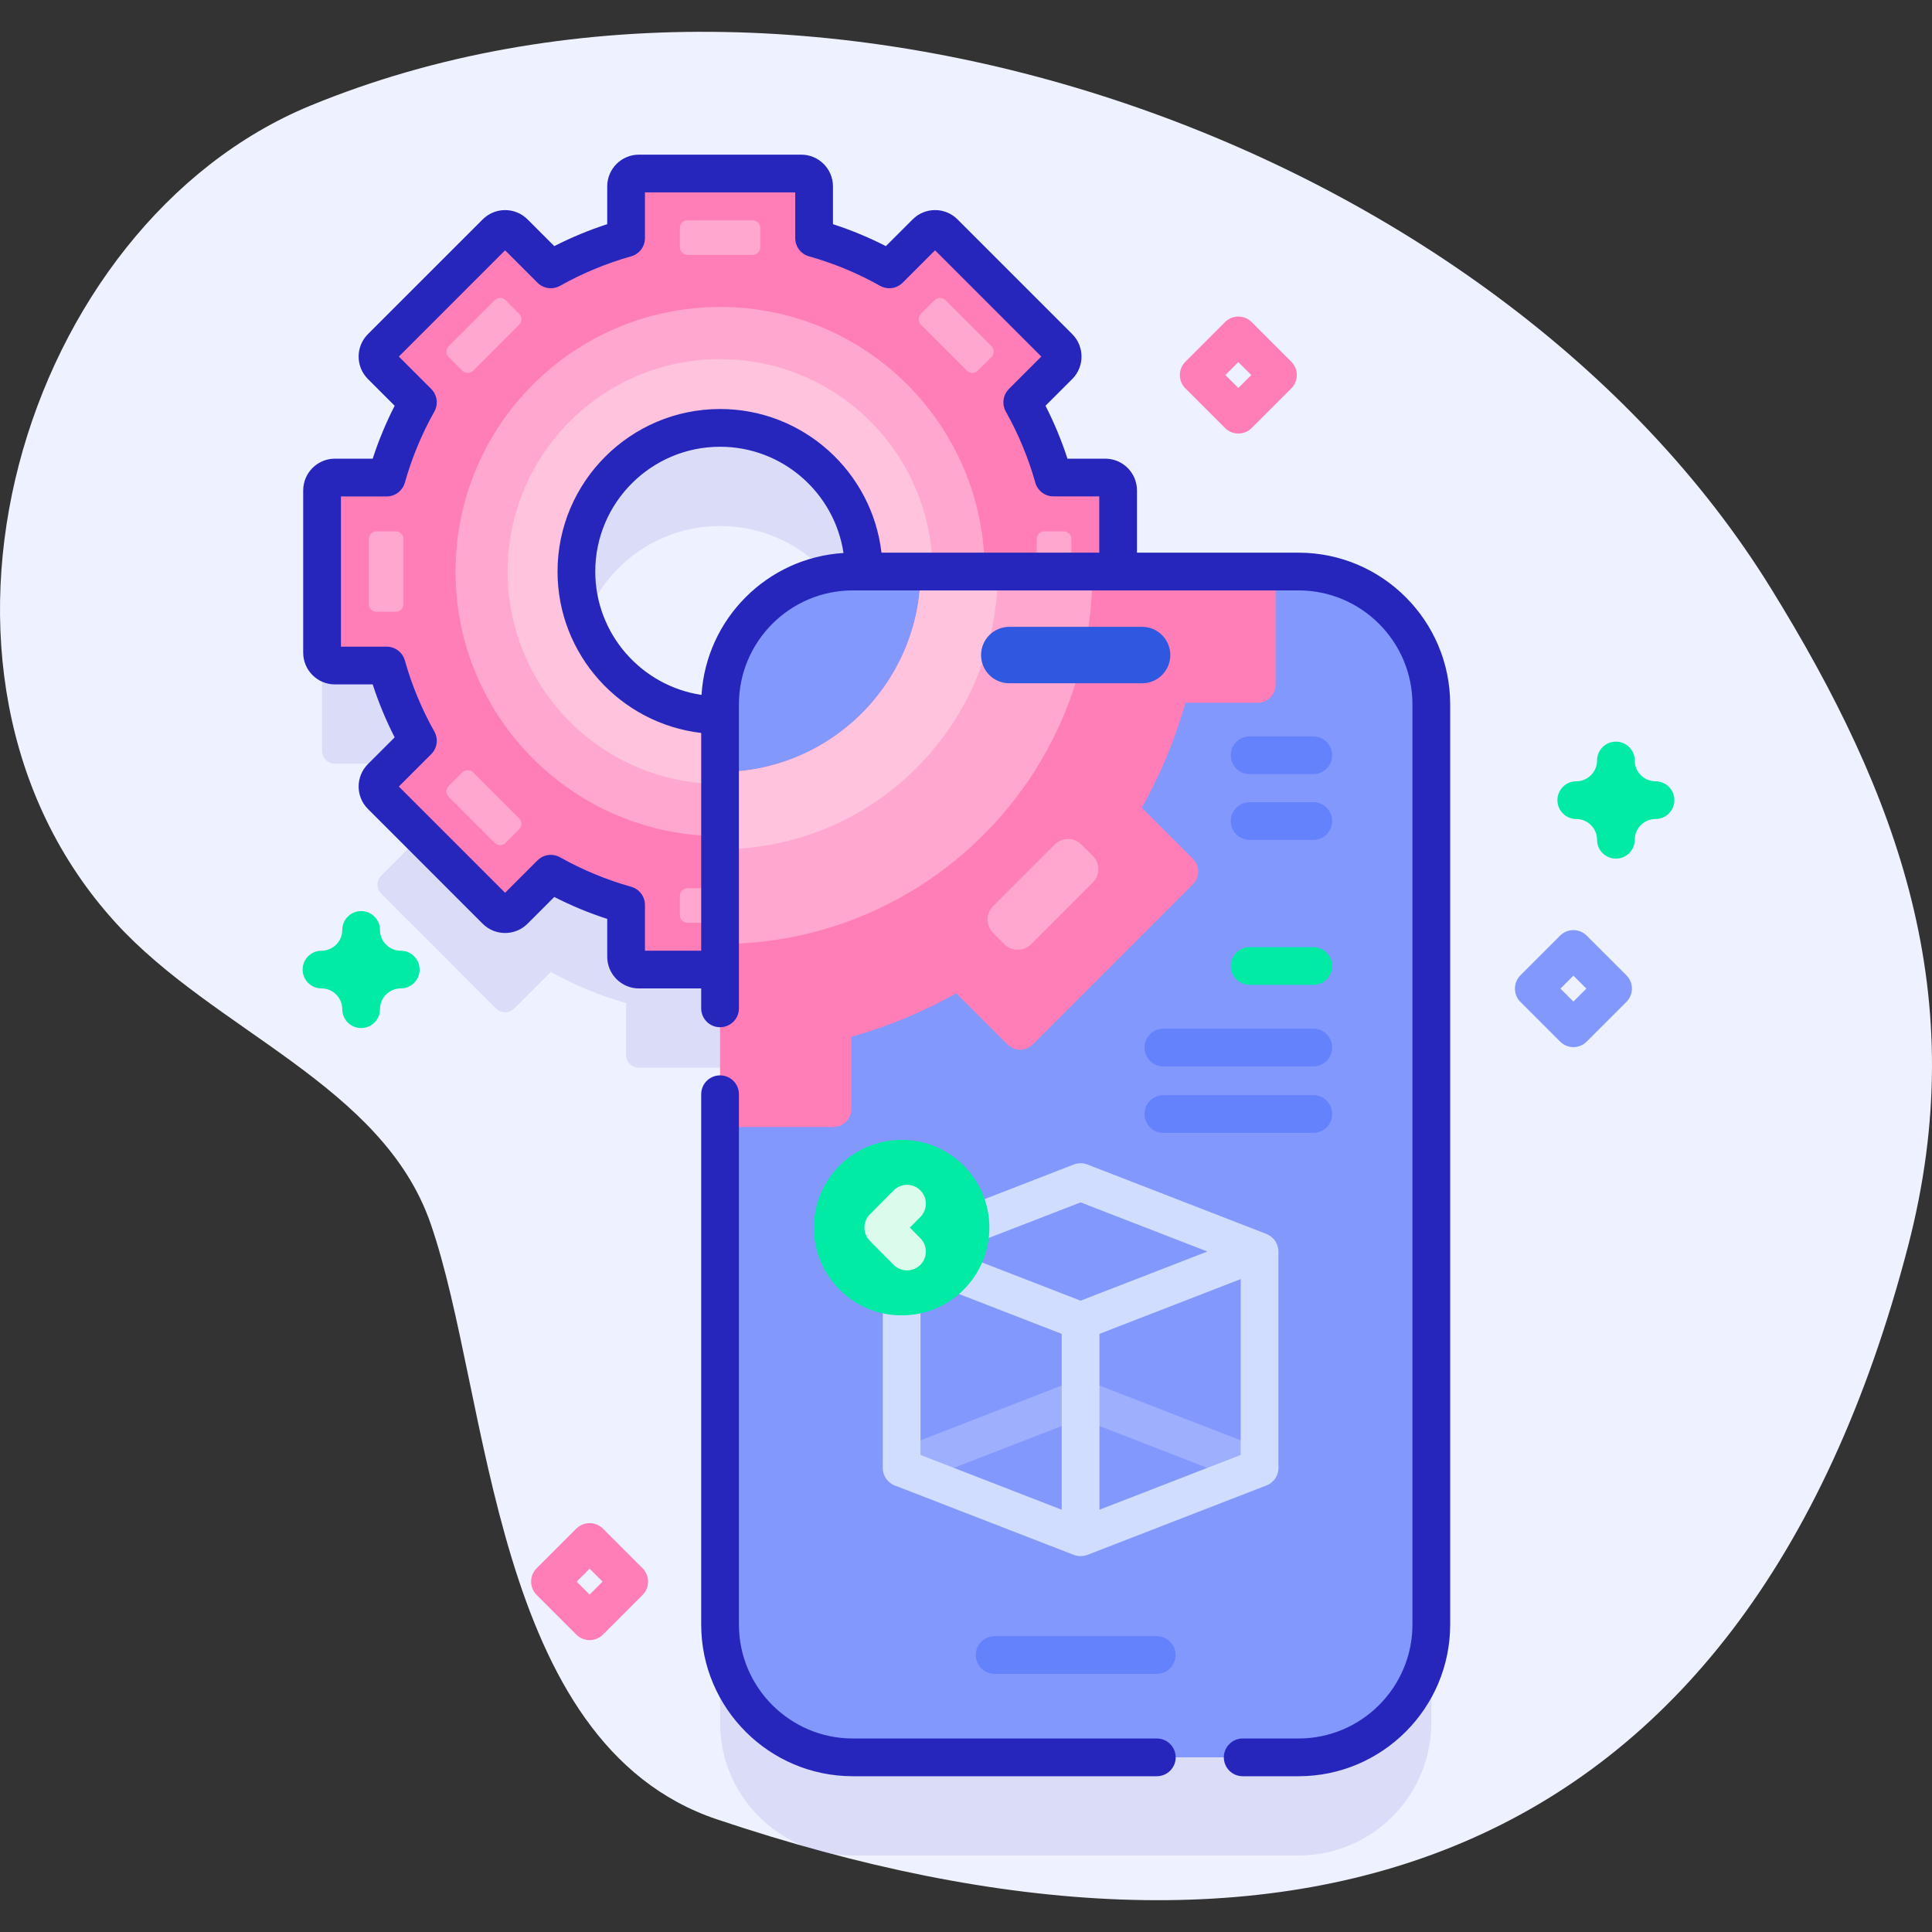 <svg width="64" height="64" viewBox="0 0 64 64" fill="none" xmlns="http://www.w3.org/2000/svg">
<rect x="0" y="0" width="64" height="64" fill="#333333" stroke="none"/>
<path d="M10.288 3.497C0.72 7.434 -3.753 22.24 3.83 30.566C7.104 34.161 12.665 35.93 14.261 40.523C16.253 46.252 16.27 57.755 23.749 60.268C42.642 66.616 57.757 62.217 63.205 41.288C65.365 32.991 62.881 26.32 58.669 19.497C49.595 4.796 26.847 -3.318 10.288 3.497Z" fill="#EEF1FF"/>
<path opacity="0.1" d="M43.015 22.183H37.038V19.495C37.038 19.26 36.848 19.07 36.614 19.07H34.898C34.651 18.192 34.301 17.356 33.864 16.577L35.078 15.363C35.243 15.197 35.243 14.928 35.078 14.761L31.275 10.96C31.11 10.793 30.84 10.793 30.675 10.96L29.461 12.174C28.681 11.736 27.846 11.387 26.968 11.14V9.423C26.968 9.188 26.778 8.998 26.542 8.998H21.166C20.93 8.998 20.74 9.188 20.74 9.423V11.139C19.862 11.386 19.026 11.736 18.247 12.174L17.033 10.96C16.867 10.793 16.598 10.793 16.431 10.96L12.63 14.761C12.463 14.928 12.463 15.197 12.63 15.363L13.844 16.577C13.406 17.356 13.057 18.192 12.81 19.069H11.094C10.858 19.069 10.668 19.26 10.668 19.495V24.872C10.668 25.107 10.858 25.298 11.094 25.298H12.81C13.057 26.175 13.406 27.011 13.844 27.79L12.63 29.005C12.463 29.17 12.463 29.439 12.63 29.605L16.431 33.408C16.598 33.573 16.867 33.573 17.033 33.408L18.247 32.194C19.026 32.631 19.862 32.981 20.74 33.228V34.944C20.74 35.178 20.93 35.368 21.166 35.368H25.536L23.853 51.742V57.066C23.853 59.496 25.823 61.465 28.252 61.465H43.015C45.444 61.465 47.414 59.496 47.414 57.066V26.582C47.414 24.152 45.444 22.183 43.015 22.183ZM19.095 22.184C19.095 19.554 21.225 17.424 23.854 17.424C26.482 17.424 28.613 19.554 28.613 22.183H28.252C25.823 22.183 23.853 24.152 23.853 26.582V26.943C21.224 26.942 19.095 24.811 19.095 22.184Z" fill="#2626BB"/>
<path d="M36.614 15.819H34.898C34.651 14.942 34.301 14.106 33.864 13.327L35.078 12.113C35.244 11.947 35.244 11.678 35.078 11.511L31.275 7.71C31.11 7.543 30.84 7.543 30.675 7.71L29.461 8.924C28.681 8.486 27.846 8.137 26.968 7.89V6.173C26.968 5.938 26.778 5.748 26.542 5.748H21.166C20.93 5.748 20.74 5.938 20.74 6.173V7.889C19.862 8.136 19.026 8.486 18.247 8.924L17.033 7.709C16.867 7.543 16.598 7.543 16.431 7.709L12.63 11.511C12.463 11.678 12.463 11.947 12.63 12.113L13.844 13.327C13.406 14.106 13.057 14.942 12.81 15.819H11.094C10.858 15.819 10.668 16.01 10.668 16.245V21.622C10.668 21.857 10.858 22.048 11.094 22.048H12.81C13.057 22.925 13.406 23.761 13.844 24.54L12.63 25.755C12.463 25.92 12.463 26.189 12.63 26.355L16.431 30.158C16.598 30.323 16.867 30.323 17.033 30.158L18.247 28.944C19.026 29.381 19.862 29.731 20.74 29.978V31.694C20.74 31.928 20.93 32.118 21.166 32.118H26.543C26.778 32.118 26.968 31.928 26.968 31.694V29.978C27.846 29.731 28.682 29.381 29.461 28.944L30.675 30.158C30.841 30.323 31.11 30.323 31.276 30.158L35.078 26.355C35.244 26.189 35.244 25.92 35.078 25.755L33.864 24.54C34.302 23.761 34.651 22.925 34.898 22.048H36.614C36.848 22.048 37.039 21.857 37.039 21.622V16.245C37.038 16.01 36.848 15.819 36.614 15.819ZM23.854 23.693C21.225 23.693 19.095 21.562 19.095 18.934C19.095 16.304 21.225 14.174 23.854 14.174C26.482 14.174 28.613 16.304 28.613 18.934C28.613 21.562 26.482 23.693 23.854 23.693Z" fill="#FF7EB7"/>
<path d="M23.854 10.169C19.013 10.169 15.089 14.093 15.089 18.934C15.089 23.774 19.013 27.698 23.854 27.698C28.695 27.698 32.618 23.774 32.618 18.934C32.618 14.093 28.695 10.169 23.854 10.169ZM23.854 23.693C21.225 23.693 19.095 21.562 19.095 18.934C19.095 16.304 21.225 14.174 23.854 14.174C26.482 14.174 28.613 16.304 28.613 18.934C28.613 21.562 26.482 23.693 23.854 23.693Z" fill="#FFA7CE"/>
<path d="M23.854 11.896C19.967 11.896 16.816 15.047 16.816 18.934C16.816 22.82 19.967 25.97 23.854 25.97C27.741 25.97 30.89 22.82 30.89 18.934C30.89 15.047 27.741 11.896 23.854 11.896ZM23.854 23.693C21.225 23.693 19.095 21.562 19.095 18.934C19.095 16.304 21.225 14.174 23.854 14.174C26.482 14.174 28.613 16.304 28.613 18.934C28.613 21.562 26.482 23.693 23.854 23.693Z" fill="#FFC3DE"/>
<path d="M24.93 8.444H22.777C22.636 8.444 22.522 8.33 22.522 8.189V7.552C22.522 7.411 22.636 7.297 22.777 7.297H24.93C25.071 7.297 25.185 7.411 25.185 7.552V8.189C25.185 8.33 25.071 8.444 24.93 8.444Z" fill="#FFA7CE"/>
<path d="M24.93 30.569H22.777C22.636 30.569 22.522 30.455 22.522 30.314V29.677C22.522 29.536 22.636 29.422 22.777 29.422H24.93C25.071 29.422 25.185 29.536 25.185 29.677V30.314C25.185 30.455 25.071 30.569 24.93 30.569Z" fill="#FFA7CE"/>
<path d="M17.198 10.755L15.676 12.278C15.576 12.377 15.415 12.377 15.315 12.278L14.865 11.828C14.765 11.728 14.765 11.566 14.865 11.467L16.387 9.944C16.487 9.845 16.648 9.845 16.748 9.944L17.198 10.395C17.298 10.494 17.298 10.656 17.198 10.755Z" fill="#FFA7CE"/>
<path d="M32.843 26.4L31.32 27.922C31.221 28.022 31.059 28.022 30.959 27.922L30.509 27.472C30.41 27.372 30.41 27.211 30.509 27.111L32.032 25.589C32.131 25.489 32.293 25.489 32.392 25.589L32.843 26.039C32.942 26.139 32.942 26.3 32.843 26.4Z" fill="#FFA7CE"/>
<path d="M13.365 17.857V20.01C13.365 20.151 13.251 20.265 13.11 20.265H12.473C12.332 20.265 12.218 20.151 12.218 20.01V17.857C12.218 17.716 12.332 17.602 12.473 17.602H13.11C13.251 17.602 13.365 17.716 13.365 17.857Z" fill="#FFA7CE"/>
<path d="M35.49 17.857V20.01C35.49 20.151 35.375 20.265 35.234 20.265H34.598C34.457 20.265 34.342 20.151 34.342 20.01V17.857C34.342 17.716 34.457 17.602 34.598 17.602H35.234C35.375 17.602 35.49 17.716 35.49 17.857Z" fill="#FFA7CE"/>
<path d="M15.676 25.589L17.198 27.111C17.298 27.211 17.298 27.372 17.198 27.472L16.748 27.922C16.648 28.022 16.487 28.022 16.387 27.922L14.865 26.4C14.765 26.3 14.765 26.139 14.865 26.039L15.315 25.589C15.415 25.489 15.576 25.489 15.676 25.589Z" fill="#FFA7CE"/>
<path d="M31.32 9.944L32.843 11.467C32.942 11.566 32.942 11.728 32.843 11.828L32.392 12.278C32.293 12.377 32.131 12.377 32.032 12.278L30.509 10.755C30.41 10.656 30.41 10.494 30.509 10.395L30.96 9.944C31.059 9.845 31.221 9.845 31.32 9.944Z" fill="#FFA7CE"/>
<path d="M47.414 23.332V53.816C47.414 56.245 45.444 58.215 43.015 58.215H28.253C25.823 58.215 23.854 56.245 23.854 53.816V36.481H25.024V32.93H23.854V23.332C23.854 20.902 25.823 18.933 28.253 18.933H43.015C45.444 18.933 47.414 20.902 47.414 23.332Z" fill="#8298FD"/>
<path d="M30.496 18.933V18.934C30.496 22.602 27.522 25.576 23.854 25.576C23.854 25.576 23.854 25.576 23.853 25.576V37.334H27.606C27.934 37.334 28.2 37.069 28.2 36.742V34.347C29.425 34.002 30.591 33.514 31.679 32.904L33.373 34.598C33.605 34.829 33.98 34.829 34.212 34.598L39.519 29.291C39.75 29.06 39.75 28.684 39.519 28.453L37.824 26.759C38.435 25.671 38.923 24.505 39.267 23.28H41.662C41.989 23.28 42.255 23.014 42.255 22.686V18.933H30.496Z" fill="#FF7EB7"/>
<path d="M30.496 18.934C30.496 22.602 27.522 25.576 23.854 25.576C23.854 25.576 23.854 25.576 23.853 25.576V31.271H23.854C30.668 31.271 36.191 25.748 36.191 18.934V18.933H30.496V18.934Z" fill="#FFA7CE"/>
<path d="M33.054 18.933C33.054 18.933 33.054 18.933 33.054 18.933H30.496V18.934C30.496 22.602 27.522 25.576 23.854 25.576C23.854 25.576 23.854 25.576 23.853 25.576V28.134H23.854C28.935 28.134 33.054 24.015 33.054 18.933Z" fill="#FFC3DE"/>
<path d="M37.834 22.634H33.433C32.917 22.634 32.499 22.216 32.499 21.7C32.499 21.184 32.917 20.765 33.433 20.765H37.834C38.35 20.765 38.768 21.184 38.768 21.7C38.768 22.216 38.35 22.634 37.834 22.634Z" fill="#2D58DF"/>
<path d="M36.199 29.236L34.157 31.279C33.912 31.523 33.517 31.523 33.273 31.279L32.896 30.902C32.652 30.658 32.652 30.262 32.896 30.018L34.939 27.976C35.183 27.732 35.578 27.732 35.822 27.976L36.199 28.352C36.443 28.596 36.443 28.992 36.199 29.236Z" fill="#FFA7CE"/>
<path d="M38.319 55.449H32.949C32.603 55.449 32.324 55.17 32.324 54.824C32.324 54.479 32.603 54.199 32.949 54.199H38.319C38.664 54.199 38.944 54.479 38.944 54.824C38.944 55.17 38.664 55.449 38.319 55.449Z" fill="#6582FD"/>
<path d="M41.724 49.25C41.649 49.25 41.573 49.237 41.499 49.208L35.796 46.996L30.094 49.208C29.772 49.333 29.41 49.173 29.285 48.851C29.16 48.529 29.32 48.167 29.642 48.042L35.57 45.743C35.715 45.687 35.877 45.687 36.022 45.743L41.95 48.042C42.272 48.167 42.432 48.529 42.307 48.851C42.211 49.099 41.975 49.25 41.724 49.25Z" fill="#9EAFFD"/>
<path d="M42.338 41.345C42.301 41.133 42.149 40.956 41.951 40.876L36.022 38.576C35.877 38.52 35.715 38.52 35.57 38.576L29.642 40.876C29.406 40.968 29.242 41.204 29.243 41.458V48.625C29.243 48.883 29.401 49.114 29.642 49.208L35.57 51.507C35.716 51.562 35.876 51.562 36.022 51.507L41.951 49.208C42.191 49.114 42.35 48.883 42.35 48.625V41.458C42.35 41.42 42.345 41.382 42.338 41.345ZM35.796 39.83L39.996 41.458L35.796 43.087L31.596 41.458L35.796 39.83ZM30.493 42.371L35.171 44.186V50.012L30.493 48.197V42.371ZM36.421 50.012V44.186L41.1 42.371V48.197L36.421 50.012Z" fill="#D1DDFF"/>
<path d="M29.868 43.574C31.473 43.574 32.775 42.272 32.775 40.666C32.775 39.061 31.473 37.759 29.868 37.759C28.262 37.759 26.96 39.061 26.96 40.666C26.96 42.272 28.262 43.574 29.868 43.574Z" fill="#01EBA4"/>
<path d="M30.046 42.084C29.885 42.084 29.724 42.022 29.602 41.899L28.816 41.106C28.575 40.863 28.575 40.47 28.816 40.227L29.602 39.434C29.844 39.189 30.24 39.187 30.485 39.43C30.731 39.673 30.732 40.069 30.489 40.314L30.14 40.666L30.489 41.019C30.732 41.264 30.731 41.66 30.485 41.903C30.364 42.024 30.205 42.084 30.046 42.084Z" fill="#DBFCED"/>
<path d="M43.505 37.527H38.538C38.192 37.527 37.913 37.248 37.913 36.902C37.913 36.557 38.192 36.277 38.538 36.277H43.505C43.85 36.277 44.13 36.557 44.13 36.902C44.13 37.248 43.85 37.527 43.505 37.527Z" fill="#6582FD"/>
<path d="M43.505 35.326H38.538C38.192 35.326 37.913 35.046 37.913 34.701C37.913 34.356 38.192 34.076 38.538 34.076H43.505C43.85 34.076 44.13 34.356 44.13 34.701C44.13 35.046 43.85 35.326 43.505 35.326Z" fill="#6582FD"/>
<path d="M43.505 32.625H41.396C41.051 32.625 40.771 32.345 40.771 32C40.771 31.655 41.051 31.375 41.396 31.375H43.505C43.85 31.375 44.13 31.655 44.13 32C44.13 32.345 43.85 32.625 43.505 32.625Z" fill="#01EBA4"/>
<path d="M43.505 25.644H41.396C41.051 25.644 40.771 25.365 40.771 25.019C40.771 24.674 41.051 24.394 41.396 24.394H43.505C43.85 24.394 44.13 24.674 44.13 25.019C44.13 25.365 43.85 25.644 43.505 25.644Z" fill="#6582FD"/>
<path d="M43.505 27.823H41.396C41.051 27.823 40.771 27.543 40.771 27.198C40.771 26.853 41.051 26.573 41.396 26.573H43.505C43.85 26.573 44.13 26.853 44.13 27.198C44.13 27.543 43.85 27.823 43.505 27.823Z" fill="#6582FD"/>
<path d="M11.963 34.056C11.617 34.056 11.338 33.776 11.338 33.431C11.338 33.052 11.029 32.743 10.65 32.743C10.305 32.743 10.025 32.464 10.025 32.118C10.025 31.773 10.305 31.494 10.65 31.494C11.029 31.494 11.338 31.185 11.338 30.806C11.338 30.461 11.617 30.181 11.963 30.181C12.308 30.181 12.588 30.461 12.588 30.806C12.588 31.185 12.896 31.494 13.275 31.494C13.62 31.494 13.9 31.773 13.9 32.118C13.9 32.464 13.62 32.743 13.275 32.743C12.896 32.743 12.588 33.052 12.588 33.431C12.588 33.776 12.308 34.056 11.963 34.056Z" fill="#01EBA4"/>
<path d="M53.529 28.443C53.183 28.443 52.904 28.163 52.904 27.818C52.904 27.439 52.595 27.131 52.216 27.131C51.871 27.131 51.591 26.851 51.591 26.506C51.591 26.16 51.871 25.881 52.216 25.881C52.595 25.881 52.904 25.572 52.904 25.193C52.904 24.848 53.183 24.568 53.529 24.568C53.874 24.568 54.154 24.848 54.154 25.193C54.154 25.572 54.462 25.881 54.841 25.881C55.186 25.881 55.466 26.16 55.466 26.506C55.466 26.851 55.186 27.131 54.841 27.131C54.462 27.131 54.154 27.439 54.154 27.818C54.154 28.163 53.874 28.443 53.529 28.443Z" fill="#01EBA4"/>
<path d="M41.021 14.361C40.861 14.361 40.701 14.3 40.579 14.178L39.267 12.866C39.023 12.621 39.023 12.226 39.267 11.982L40.579 10.669C40.823 10.425 41.219 10.425 41.463 10.669L42.776 11.982C43.02 12.226 43.02 12.621 42.776 12.866L41.463 14.178C41.341 14.3 41.181 14.361 41.021 14.361ZM40.593 12.424L41.021 12.852L41.45 12.424L41.021 11.995L40.593 12.424Z" fill="#FF7EB7"/>
<path d="M19.532 54.331C19.372 54.331 19.212 54.27 19.09 54.148L17.777 52.835C17.533 52.591 17.533 52.195 17.777 51.951L19.09 50.639C19.334 50.395 19.73 50.395 19.974 50.639L21.286 51.951C21.53 52.195 21.53 52.591 21.286 52.835L19.974 54.148C19.852 54.27 19.692 54.331 19.532 54.331ZM19.103 52.393L19.532 52.822L19.96 52.393L19.532 51.965L19.103 52.393Z" fill="#FF7EB7"/>
<path d="M52.121 34.687C51.962 34.687 51.801 34.626 51.679 34.503L50.367 33.191C50.123 32.947 50.123 32.551 50.367 32.307L51.679 30.995C51.923 30.75 52.319 30.75 52.563 30.995L53.876 32.307C54.12 32.551 54.12 32.947 53.876 33.191L52.563 34.503C52.441 34.626 52.281 34.687 52.121 34.687ZM51.693 32.749L52.121 33.178L52.55 32.749L52.121 32.32L51.693 32.749Z" fill="#8298FD"/>
<path d="M43.015 18.308H37.664V16.245C37.664 15.666 37.193 15.194 36.613 15.194H35.361C35.166 14.593 34.922 14.006 34.634 13.441L35.52 12.555C35.929 12.145 35.929 11.479 35.52 11.069L31.718 7.267C31.52 7.069 31.256 6.959 30.975 6.959C30.695 6.959 30.431 7.069 30.233 7.267L29.346 8.153C28.781 7.865 28.194 7.621 27.593 7.426V6.174C27.593 5.594 27.121 5.123 26.542 5.123H21.165C20.586 5.123 20.115 5.594 20.115 6.174V7.426C19.513 7.621 18.926 7.865 18.361 8.153L17.475 7.267C17.066 6.857 16.399 6.857 15.99 7.267L12.187 11.069C11.778 11.479 11.778 12.145 12.187 12.555L13.074 13.441C12.785 14.006 12.541 14.593 12.346 15.194H11.094C10.515 15.194 10.044 15.666 10.044 16.245V21.622C10.044 22.201 10.515 22.672 11.094 22.672H12.346C12.541 23.274 12.785 23.861 13.074 24.426L12.187 25.312C11.778 25.722 11.778 26.388 12.187 26.797L15.989 30.6C16.399 31.009 17.065 31.009 17.475 30.6L18.361 29.713C18.926 30.002 19.513 30.245 20.115 30.441V31.693C20.115 32.272 20.586 32.743 21.165 32.743H23.228V33.403C23.228 33.749 23.508 34.028 23.853 34.028C24.198 34.028 24.478 33.749 24.478 33.403V23.332C24.478 21.251 26.171 19.558 28.252 19.558H43.015C45.096 19.558 46.789 21.251 46.789 23.332V53.816C46.789 55.897 45.096 57.59 43.015 57.59H41.166C40.821 57.59 40.541 57.87 40.541 58.215C40.541 58.56 40.821 58.84 41.166 58.84H43.015C45.785 58.84 48.039 56.586 48.039 53.816V23.332C48.039 20.562 45.785 18.308 43.015 18.308ZM21.365 31.494V29.977C21.365 29.698 21.179 29.452 20.909 29.376C20.091 29.146 19.298 28.817 18.553 28.399C18.308 28.261 18.003 28.304 17.805 28.502L16.732 29.575L13.212 26.055L14.285 24.982C14.483 24.784 14.526 24.478 14.389 24.234C13.97 23.489 13.641 22.696 13.411 21.878C13.335 21.608 13.09 21.422 12.81 21.422H11.294V16.445H12.81C13.09 16.445 13.335 16.258 13.411 15.989C13.642 15.17 13.97 14.378 14.389 13.633C14.526 13.389 14.483 13.083 14.285 12.885L13.212 11.812L16.732 8.292L17.805 9.365C18.003 9.563 18.309 9.605 18.553 9.468C19.298 9.05 20.091 8.721 20.909 8.491C21.179 8.415 21.365 8.169 21.365 7.889V6.373H26.343V7.889C26.343 8.169 26.529 8.415 26.798 8.491C27.617 8.721 28.409 9.05 29.154 9.468C29.399 9.605 29.704 9.563 29.902 9.365L30.975 8.292L34.495 11.812L33.422 12.885C33.224 13.083 33.182 13.388 33.319 13.633C33.737 14.378 34.066 15.171 34.296 15.989C34.372 16.258 34.618 16.444 34.898 16.444H36.414V18.308H29.2C28.889 15.633 26.611 13.549 23.854 13.549C20.885 13.549 18.469 15.964 18.469 18.933C18.469 21.691 20.553 23.969 23.228 24.28V31.493H21.365V31.494ZM23.239 23.02C21.25 22.722 19.719 21.004 19.719 18.933C19.719 16.654 21.574 14.799 23.854 14.799C25.924 14.799 27.644 16.329 27.942 18.319C25.419 18.473 23.395 20.497 23.239 23.02Z" fill="#2626BC"/>
<path d="M38.321 57.59H28.252C26.171 57.59 24.478 55.897 24.478 53.816V36.248C24.478 35.903 24.198 35.623 23.853 35.623C23.508 35.623 23.228 35.903 23.228 36.248V53.816C23.228 56.586 25.482 58.84 28.252 58.84H38.321C38.666 58.84 38.946 58.56 38.946 58.215C38.946 57.87 38.666 57.59 38.321 57.59Z" fill="#2626BC"/>
</svg>
